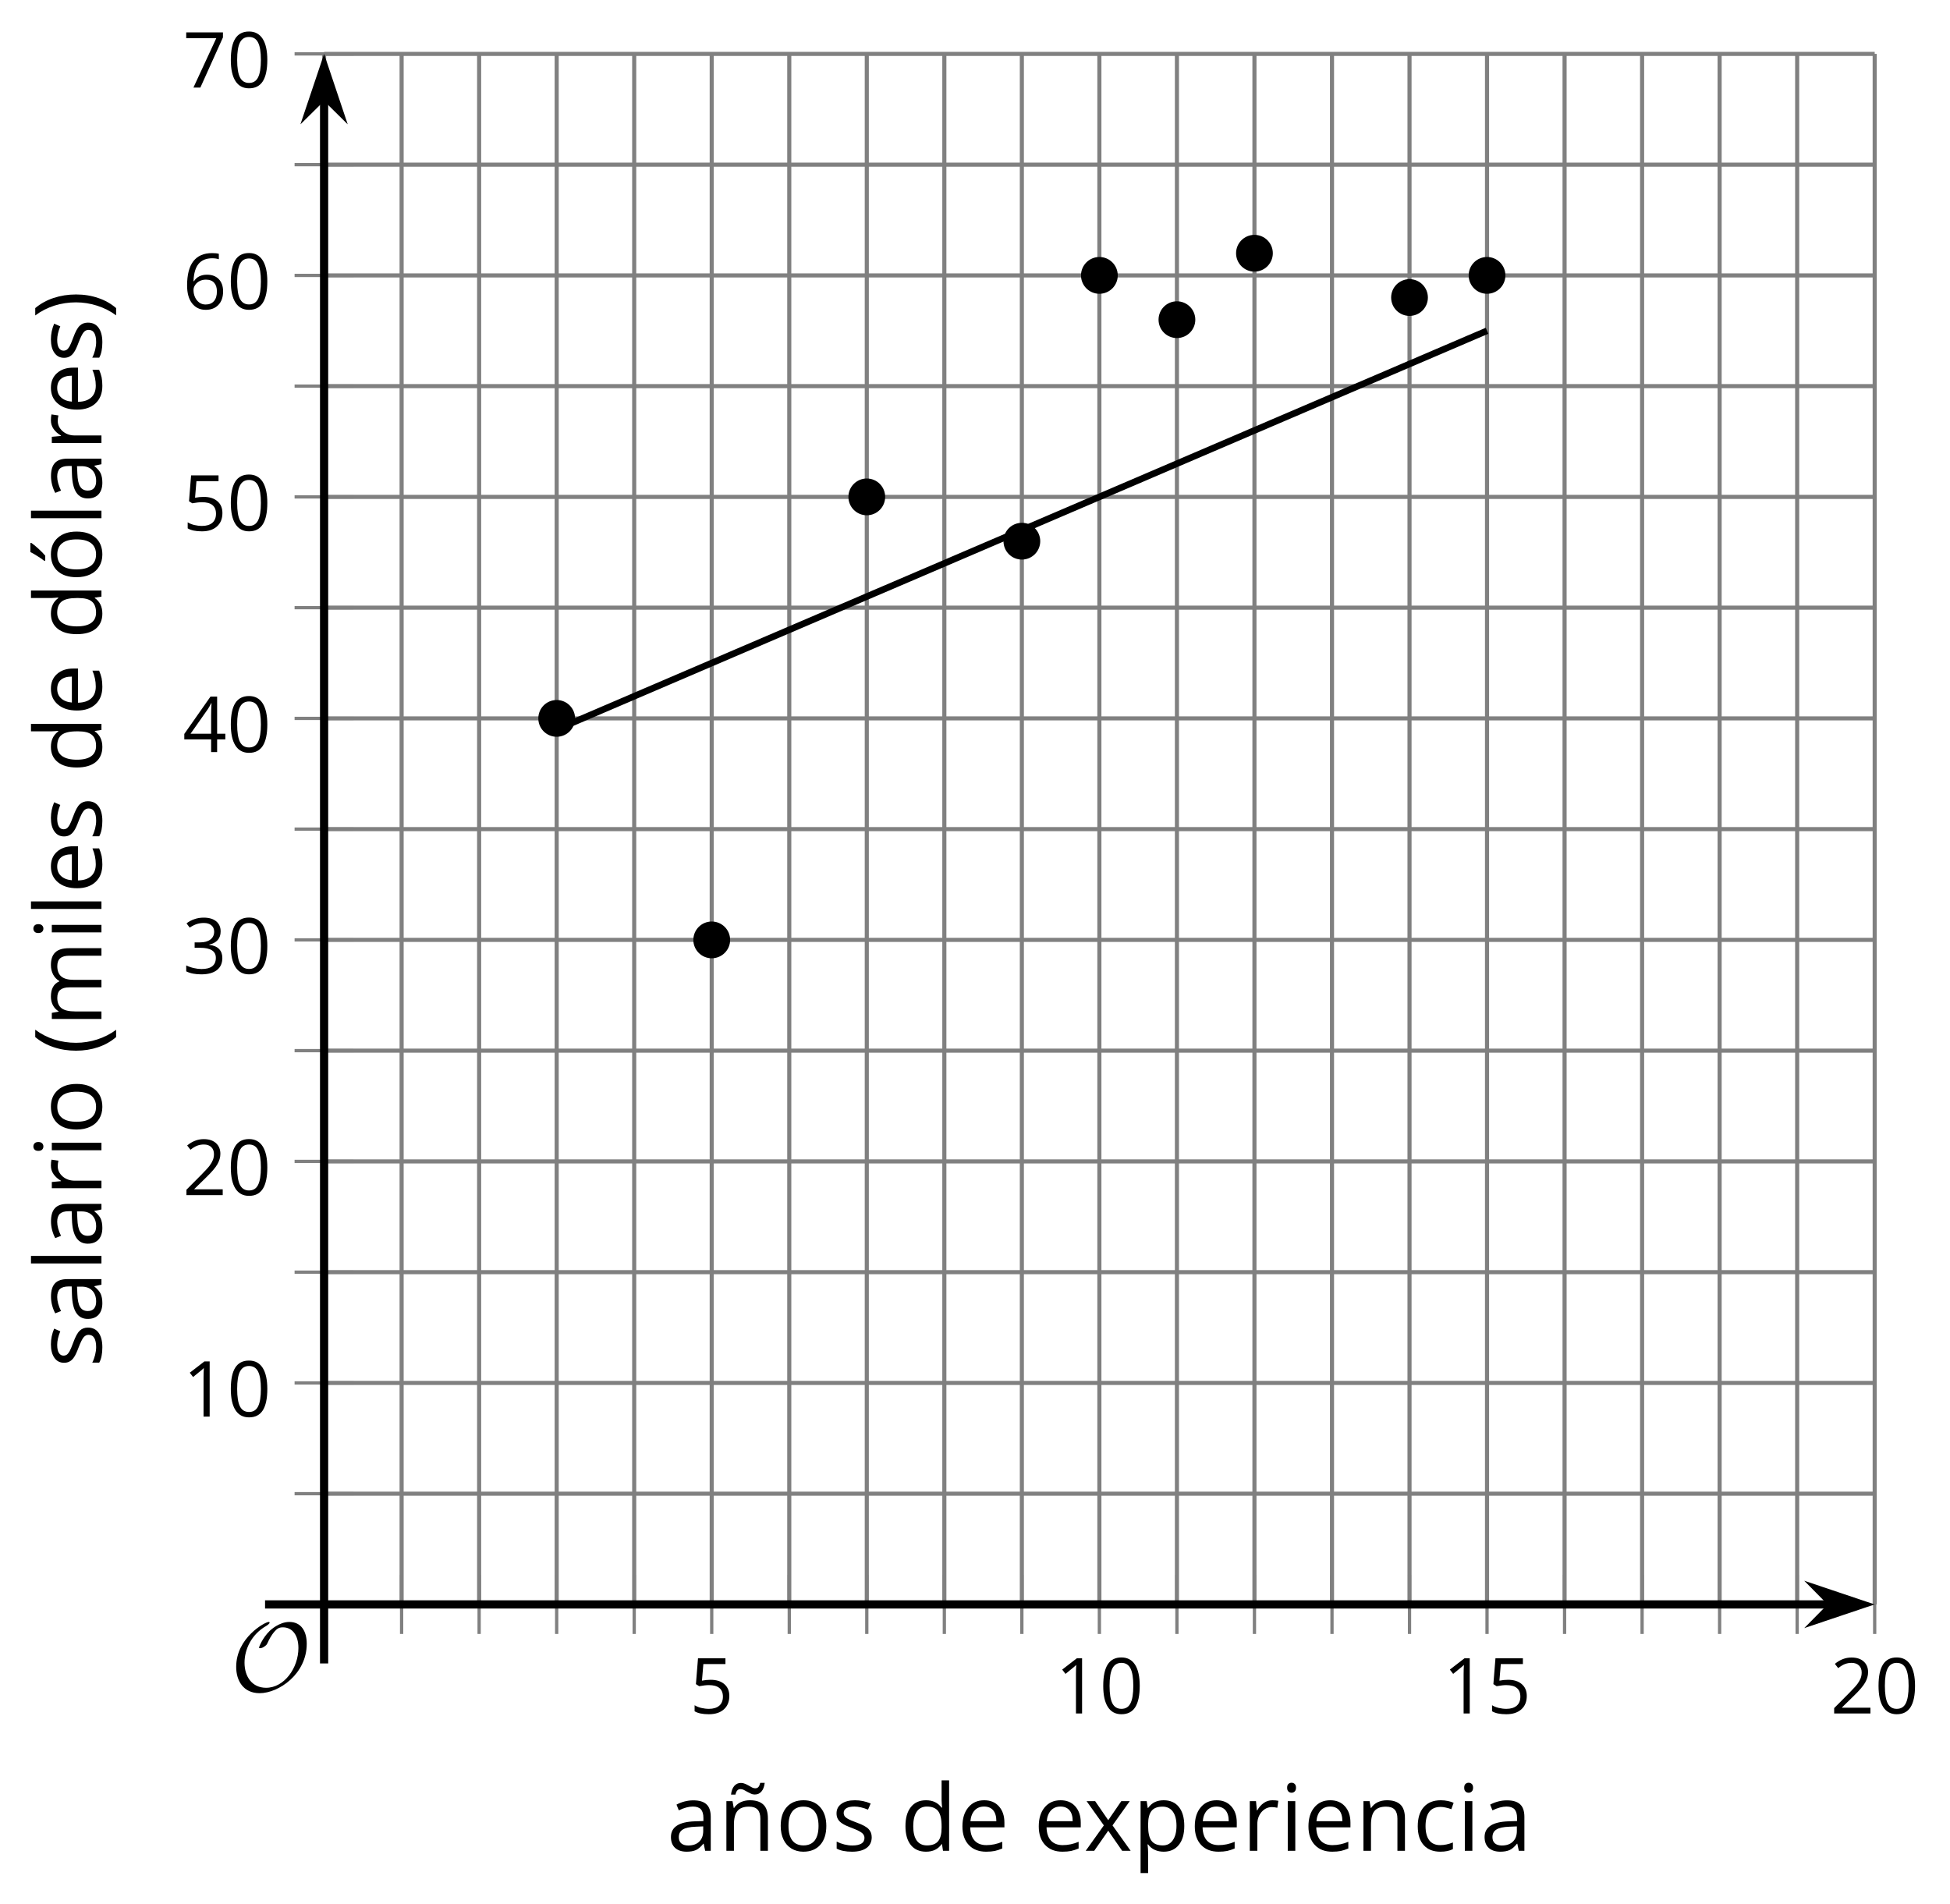 <?xml version='1.0' encoding='UTF-8'?>
<!-- This file was generated by dvisvgm 2.1.3 -->
<svg height='232.323pt' version='1.1' viewBox='-72 -72 237.895 232.323' width='237.895pt' xmlns='http://www.w3.org/2000/svg' xmlns:xlink='http://www.w3.org/1999/xlink'>
<defs>
<use id='g12-8' transform='scale(1.2)' xlink:href='#g4-8'/>
<use id='g12-9' transform='scale(1.2)' xlink:href='#g4-9'/>
<use id='g12-65' transform='scale(1.2)' xlink:href='#g4-65'/>
<use id='g12-67' transform='scale(1.2)' xlink:href='#g4-67'/>
<use id='g12-68' transform='scale(1.2)' xlink:href='#g4-68'/>
<use id='g12-69' transform='scale(1.2)' xlink:href='#g4-69'/>
<use id='g12-73' transform='scale(1.2)' xlink:href='#g4-73'/>
<use id='g12-76' transform='scale(1.2)' xlink:href='#g4-76'/>
<use id='g12-77' transform='scale(1.2)' xlink:href='#g4-77'/>
<use id='g12-78' transform='scale(1.2)' xlink:href='#g4-78'/>
<use id='g12-79' transform='scale(1.2)' xlink:href='#g4-79'/>
<use id='g12-80' transform='scale(1.2)' xlink:href='#g4-80'/>
<use id='g12-82' transform='scale(1.2)' xlink:href='#g4-82'/>
<use id='g12-83' transform='scale(1.2)' xlink:href='#g4-83'/>
<use id='g12-88' transform='scale(1.2)' xlink:href='#g4-88'/>
<use id='g12-176' transform='scale(1.2)' xlink:href='#g4-176'/>
<use id='g12-178' transform='scale(1.2)' xlink:href='#g4-178'/>
<path d='M0.378 -2.583C0.378 -1.782 0.497 -1.031 0.732 -0.336S1.312 0.971 1.763 1.492H2.5C2.072 0.912 1.745 0.272 1.519 -0.433S1.179 -1.855 1.179 -2.592C1.179 -3.343 1.289 -4.07 1.51 -4.779C1.736 -5.488 2.067 -6.137 2.509 -6.731H1.763C1.317 -6.197 0.971 -5.576 0.737 -4.866C0.497 -4.157 0.378 -3.398 0.378 -2.583Z' id='g4-8'/>
<path d='M2.413 -2.583C2.413 -3.389 2.293 -4.148 2.058 -4.862C1.823 -5.571 1.478 -6.192 1.027 -6.731H0.281C0.723 -6.137 1.054 -5.488 1.28 -4.779C1.501 -4.07 1.611 -3.343 1.611 -2.592C1.611 -1.855 1.496 -1.133 1.271 -0.433C1.045 0.272 0.718 0.916 0.29 1.492H1.027C1.473 0.976 1.819 0.368 2.053 -0.327C2.293 -1.022 2.413 -1.777 2.413 -2.583Z' id='g4-9'/>
<path d='M4.922 -3.375C4.922 -4.498 4.733 -5.355 4.355 -5.948C3.973 -6.542 3.421 -6.837 2.689 -6.837C1.938 -6.837 1.381 -6.552 1.018 -5.985S0.47 -4.549 0.47 -3.375C0.47 -2.238 0.658 -1.377 1.036 -0.792C1.413 -0.203 1.966 0.092 2.689 0.092C3.444 0.092 4.006 -0.193 4.374 -0.769C4.738 -1.344 4.922 -2.21 4.922 -3.375ZM1.243 -3.375C1.243 -4.355 1.358 -5.064 1.588 -5.506C1.819 -5.953 2.187 -6.174 2.689 -6.174C3.2 -6.174 3.568 -5.948 3.794 -5.497C4.024 -5.051 4.139 -4.342 4.139 -3.375S4.024 -1.699 3.794 -1.243C3.568 -0.792 3.2 -0.566 2.689 -0.566C2.187 -0.566 1.819 -0.792 1.588 -1.234C1.358 -1.685 1.243 -2.394 1.243 -3.375Z' id='g4-16'/>
<path d='M3.292 0V-6.731H2.647L0.866 -5.355L1.271 -4.83C1.92 -5.359 2.288 -5.658 2.366 -5.727S2.518 -5.866 2.583 -5.93C2.56 -5.576 2.546 -5.198 2.546 -4.797V0H3.292Z' id='g4-17'/>
<path d='M4.885 0V-0.709H1.423V-0.746L2.896 -2.187C3.554 -2.827 4.001 -3.352 4.24 -3.771S4.599 -4.609 4.599 -5.037C4.599 -5.585 4.42 -6.018 4.061 -6.344C3.702 -6.667 3.204 -6.828 2.574 -6.828C1.842 -6.828 1.169 -6.57 0.548 -6.054L0.953 -5.534C1.262 -5.778 1.538 -5.944 1.786 -6.036C2.04 -6.128 2.302 -6.174 2.583 -6.174C2.97 -6.174 3.273 -6.068 3.49 -5.856C3.706 -5.649 3.817 -5.364 3.817 -5.005C3.817 -4.751 3.775 -4.512 3.688 -4.291S3.471 -3.844 3.301 -3.61S2.772 -2.988 2.233 -2.44L0.46 -0.658V0H4.885Z' id='g4-18'/>
<path d='M4.632 -5.147C4.632 -5.668 4.452 -6.077 4.088 -6.381C3.725 -6.676 3.218 -6.828 2.564 -6.828C2.164 -6.828 1.786 -6.768 1.427 -6.639C1.064 -6.519 0.746 -6.344 0.47 -6.128L0.856 -5.612C1.192 -5.829 1.487 -5.976 1.75 -6.054S2.288 -6.174 2.583 -6.174C2.97 -6.174 3.278 -6.082 3.499 -5.893C3.729 -5.704 3.84 -5.447 3.84 -5.12C3.84 -4.71 3.688 -4.388 3.379 -4.153C3.071 -3.923 2.657 -3.808 2.132 -3.808H1.459V-3.149H2.122C3.407 -3.149 4.047 -2.739 4.047 -1.925C4.047 -1.013 3.467 -0.557 2.302 -0.557C2.007 -0.557 1.694 -0.594 1.363 -0.672C1.036 -0.746 0.723 -0.856 0.433 -0.999V-0.272C0.714 -0.138 0.999 -0.041 1.298 0.009C1.593 0.064 1.92 0.092 2.274 0.092C3.094 0.092 3.725 -0.083 4.171 -0.424C4.618 -0.769 4.839 -1.266 4.839 -1.906C4.839 -2.353 4.71 -2.716 4.448 -2.993S3.785 -3.439 3.246 -3.508V-3.545C3.688 -3.637 4.029 -3.821 4.273 -4.093C4.512 -4.365 4.632 -4.719 4.632 -5.147Z' id='g4-19'/>
<path d='M5.203 -1.547V-2.242H4.204V-6.768H3.393L0.198 -2.215V-1.547H3.471V0H4.204V-1.547H5.203ZM3.471 -2.242H0.962L3.066 -5.235C3.195 -5.428 3.333 -5.672 3.481 -5.967H3.518C3.485 -5.414 3.471 -4.917 3.471 -4.48V-2.242Z' id='g4-20'/>
<path d='M2.564 -4.111C2.215 -4.111 1.865 -4.075 1.51 -4.006L1.68 -6.027H4.374V-6.731H1.027L0.773 -3.582L1.169 -3.329C1.657 -3.416 2.049 -3.462 2.339 -3.462C3.49 -3.462 4.065 -2.993 4.065 -2.053C4.065 -1.57 3.913 -1.202 3.619 -0.948C3.315 -0.695 2.896 -0.566 2.357 -0.566C2.049 -0.566 1.731 -0.608 1.413 -0.681C1.096 -0.764 0.829 -0.87 0.612 -1.008V-0.272C1.013 -0.028 1.588 0.092 2.348 0.092C3.126 0.092 3.739 -0.106 4.18 -0.502C4.627 -0.898 4.848 -1.446 4.848 -2.141C4.848 -2.753 4.646 -3.232 4.236 -3.582C3.831 -3.936 3.273 -4.111 2.564 -4.111Z' id='g4-21'/>
<path d='M0.539 -2.878C0.539 -1.943 0.741 -1.215 1.151 -0.691C1.561 -0.17 2.113 0.092 2.808 0.092C3.458 0.092 3.978 -0.11 4.355 -0.506C4.742 -0.912 4.931 -1.459 4.931 -2.159C4.931 -2.785 4.756 -3.283 4.411 -3.646C4.061 -4.01 3.582 -4.194 2.979 -4.194C2.247 -4.194 1.713 -3.932 1.377 -3.402H1.321C1.358 -4.365 1.565 -5.074 1.948 -5.525C2.33 -5.971 2.878 -6.197 3.6 -6.197C3.904 -6.197 4.176 -6.16 4.411 -6.082V-6.74C4.213 -6.8 3.936 -6.828 3.591 -6.828C2.583 -6.828 1.823 -6.501 1.308 -5.847C0.797 -5.189 0.539 -4.199 0.539 -2.878ZM2.799 -0.557C2.509 -0.557 2.251 -0.635 2.026 -0.797C1.805 -0.958 1.63 -1.174 1.506 -1.446S1.321 -2.012 1.321 -2.33C1.321 -2.546 1.39 -2.753 1.529 -2.951C1.662 -3.149 1.846 -3.306 2.076 -3.421S2.56 -3.591 2.836 -3.591C3.283 -3.591 3.614 -3.462 3.84 -3.209S4.176 -2.606 4.176 -2.159C4.176 -1.639 4.056 -1.243 3.812 -0.967C3.573 -0.695 3.237 -0.557 2.799 -0.557Z' id='g4-22'/>
<path d='M1.312 0H2.159L4.913 -6.119V-6.731H0.433V-6.027H4.102L1.312 0Z' id='g4-23'/>
<path d='M3.913 0H4.48V-3.444C4.48 -4.033 4.337 -4.461 4.042 -4.728C3.757 -4.995 3.31 -5.129 2.707 -5.129C2.408 -5.129 2.113 -5.092 1.814 -5.014C1.519 -4.936 1.248 -4.83 0.999 -4.696L1.234 -4.111C1.763 -4.369 2.242 -4.498 2.661 -4.498C3.034 -4.498 3.306 -4.401 3.481 -4.217C3.646 -4.024 3.734 -3.734 3.734 -3.338V-3.025L2.878 -2.997C1.248 -2.947 0.433 -2.413 0.433 -1.395C0.433 -0.921 0.576 -0.552 0.856 -0.295C1.142 -0.037 1.533 0.092 2.035 0.092C2.408 0.092 2.721 0.037 2.974 -0.074C3.223 -0.189 3.471 -0.401 3.725 -0.718H3.762L3.913 0ZM2.187 -0.539C1.888 -0.539 1.653 -0.612 1.483 -0.755C1.317 -0.898 1.234 -1.11 1.234 -1.386C1.234 -1.74 1.367 -1.998 1.639 -2.164C1.906 -2.334 2.343 -2.426 2.951 -2.449L3.715 -2.482V-2.026C3.715 -1.556 3.582 -1.192 3.306 -0.93C3.039 -0.668 2.661 -0.539 2.187 -0.539Z' id='g4-65'/>
<path d='M2.827 0.092C3.338 0.092 3.766 0.005 4.102 -0.17V-0.847C3.66 -0.668 3.227 -0.576 2.808 -0.576C2.316 -0.576 1.948 -0.741 1.694 -1.073C1.446 -1.404 1.321 -1.878 1.321 -2.5C1.321 -3.808 1.832 -4.461 2.859 -4.461C3.011 -4.461 3.191 -4.438 3.389 -4.392C3.587 -4.351 3.771 -4.296 3.941 -4.227L4.176 -4.876C4.038 -4.945 3.849 -5.009 3.605 -5.06S3.122 -5.138 2.878 -5.138C2.127 -5.138 1.547 -4.908 1.142 -4.448C0.732 -3.987 0.529 -3.333 0.529 -2.491C0.529 -1.667 0.727 -1.031 1.133 -0.58C1.529 -0.134 2.095 0.092 2.827 0.092Z' id='g4-67'/>
<path d='M4.245 -0.677L4.346 0H4.968V-7.164H4.204V-5.111L4.222 -4.756L4.254 -4.392H4.194C3.831 -4.89 3.306 -5.138 2.62 -5.138C1.961 -5.138 1.45 -4.908 1.082 -4.448S0.529 -3.343 0.529 -2.509S0.714 -1.036 1.077 -0.585C1.446 -0.134 1.961 0.092 2.62 0.092C3.324 0.092 3.849 -0.166 4.204 -0.677H4.245ZM2.716 -0.548C2.261 -0.548 1.911 -0.714 1.676 -1.041S1.321 -1.855 1.321 -2.5C1.321 -3.135 1.441 -3.628 1.676 -3.978C1.915 -4.323 2.261 -4.498 2.707 -4.498C3.227 -4.498 3.61 -4.346 3.849 -4.042C4.084 -3.734 4.204 -3.223 4.204 -2.509V-2.348C4.204 -1.717 4.088 -1.257 3.849 -0.976C3.619 -0.691 3.237 -0.548 2.716 -0.548Z' id='g4-68'/>
<path d='M2.942 0.092C3.283 0.092 3.573 0.064 3.812 0.018C4.056 -0.037 4.309 -0.12 4.581 -0.235V-0.916C4.052 -0.691 3.513 -0.576 2.97 -0.576C2.454 -0.576 2.053 -0.727 1.768 -1.036C1.487 -1.344 1.335 -1.791 1.321 -2.385H4.797V-2.868C4.797 -3.55 4.613 -4.098 4.245 -4.512C3.877 -4.931 3.375 -5.138 2.744 -5.138C2.067 -5.138 1.533 -4.899 1.133 -4.42C0.727 -3.941 0.529 -3.297 0.529 -2.482C0.529 -1.676 0.746 -1.045 1.179 -0.589C1.607 -0.134 2.196 0.092 2.942 0.092ZM2.735 -4.498C3.135 -4.498 3.439 -4.369 3.656 -4.116C3.872 -3.858 3.978 -3.49 3.978 -3.006H1.34C1.381 -3.471 1.524 -3.84 1.768 -4.102C2.007 -4.365 2.33 -4.498 2.735 -4.498Z' id='g4-69'/>
<path d='M1.575 0V-5.046H0.81V0H1.575ZM0.746 -6.413C0.746 -6.243 0.787 -6.114 0.875 -6.031C0.962 -5.944 1.068 -5.902 1.197 -5.902C1.321 -5.902 1.427 -5.944 1.515 -6.031C1.602 -6.114 1.648 -6.243 1.648 -6.413S1.602 -6.713 1.515 -6.796S1.321 -6.92 1.197 -6.92C1.068 -6.92 0.962 -6.878 0.875 -6.796C0.787 -6.717 0.746 -6.588 0.746 -6.413Z' id='g4-73'/>
<path d='M1.575 0V-7.164H0.81V0H1.575Z' id='g4-76'/>
<path d='M7.242 0H8.006V-3.292C8.006 -3.936 7.864 -4.406 7.578 -4.696C7.297 -4.991 6.869 -5.138 6.298 -5.138C5.935 -5.138 5.608 -5.06 5.322 -4.908S4.82 -4.544 4.669 -4.282H4.632C4.388 -4.853 3.872 -5.138 3.085 -5.138C2.758 -5.138 2.468 -5.069 2.201 -4.931C1.943 -4.793 1.736 -4.599 1.593 -4.355H1.556L1.432 -5.046H0.81V0H1.575V-2.647C1.575 -3.301 1.685 -3.771 1.906 -4.061C2.132 -4.346 2.482 -4.489 2.96 -4.489C3.324 -4.489 3.596 -4.388 3.766 -4.19C3.936 -3.987 4.024 -3.683 4.024 -3.283V0H4.788V-2.818C4.788 -3.384 4.903 -3.808 5.129 -4.079S5.709 -4.489 6.183 -4.489C6.547 -4.489 6.814 -4.388 6.984 -4.19C7.155 -3.987 7.242 -3.683 7.242 -3.283V0Z' id='g4-77'/>
<path d='M4.263 0H5.028V-3.292C5.028 -3.936 4.876 -4.406 4.567 -4.696C4.259 -4.991 3.803 -5.138 3.195 -5.138C2.85 -5.138 2.532 -5.069 2.251 -4.936C1.971 -4.797 1.75 -4.604 1.593 -4.355H1.556L1.432 -5.046H0.81V0H1.575V-2.647C1.575 -3.306 1.699 -3.775 1.943 -4.061S2.574 -4.489 3.103 -4.489C3.504 -4.489 3.794 -4.388 3.983 -4.185S4.263 -3.674 4.263 -3.264V0Z' id='g4-78'/>
<path d='M5.166 -2.528C5.166 -3.329 4.959 -3.964 4.54 -4.434C4.125 -4.903 3.564 -5.138 2.859 -5.138C2.127 -5.138 1.556 -4.908 1.146 -4.448C0.737 -3.992 0.529 -3.352 0.529 -2.528C0.529 -1.998 0.626 -1.533 0.815 -1.137S1.275 -0.437 1.625 -0.226S2.376 0.092 2.827 0.092C3.559 0.092 4.13 -0.138 4.544 -0.599C4.959 -1.064 5.166 -1.704 5.166 -2.528ZM1.321 -2.528C1.321 -3.177 1.45 -3.669 1.704 -3.996S2.334 -4.489 2.836 -4.489C3.343 -4.489 3.725 -4.323 3.987 -3.987C4.245 -3.656 4.374 -3.168 4.374 -2.528C4.374 -1.878 4.245 -1.39 3.987 -1.05C3.725 -0.718 3.347 -0.548 2.845 -0.548S1.966 -0.718 1.708 -1.054S1.321 -1.883 1.321 -2.528Z' id='g4-79'/>
<path d='M3.158 0.092C3.817 0.092 4.328 -0.138 4.696 -0.599C5.069 -1.054 5.253 -1.699 5.253 -2.528C5.253 -3.352 5.074 -3.996 4.705 -4.452C4.346 -4.908 3.826 -5.138 3.158 -5.138C2.822 -5.138 2.523 -5.078 2.261 -4.954S1.773 -4.632 1.575 -4.355H1.538L1.432 -5.046H0.81V2.265H1.575V0.189C1.575 -0.074 1.556 -0.355 1.519 -0.649H1.575C1.759 -0.396 1.989 -0.212 2.256 -0.092C2.532 0.032 2.832 0.092 3.158 0.092ZM3.048 -4.489C3.494 -4.489 3.844 -4.319 4.088 -3.987C4.337 -3.646 4.461 -3.168 4.461 -2.537C4.461 -1.915 4.337 -1.432 4.088 -1.077C3.844 -0.723 3.504 -0.548 3.066 -0.548C2.546 -0.548 2.164 -0.7 1.929 -1.004C1.694 -1.312 1.575 -1.819 1.575 -2.528V-2.698C1.579 -3.32 1.699 -3.775 1.929 -4.061S2.532 -4.489 3.048 -4.489Z' id='g4-80'/>
<path d='M3.112 -5.138C2.795 -5.138 2.505 -5.051 2.242 -4.871S1.754 -4.438 1.565 -4.111H1.529L1.441 -5.046H0.81V0H1.575V-2.707C1.575 -3.2 1.722 -3.614 2.007 -3.946C2.302 -4.277 2.647 -4.443 3.057 -4.443C3.218 -4.443 3.402 -4.42 3.61 -4.374L3.715 -5.083C3.536 -5.12 3.338 -5.138 3.112 -5.138Z' id='g4-82'/>
<path d='M4.065 -1.377C4.065 -1.713 3.959 -1.989 3.748 -2.21C3.541 -2.431 3.135 -2.652 2.537 -2.868C2.099 -3.029 1.805 -3.154 1.653 -3.241S1.39 -3.416 1.317 -3.513C1.252 -3.61 1.215 -3.725 1.215 -3.858C1.215 -4.056 1.308 -4.213 1.492 -4.328S1.948 -4.498 2.311 -4.498C2.721 -4.498 3.181 -4.392 3.688 -4.185L3.959 -4.807C3.439 -5.028 2.91 -5.138 2.366 -5.138C1.782 -5.138 1.326 -5.018 0.99 -4.779C0.654 -4.544 0.488 -4.217 0.488 -3.808C0.488 -3.577 0.534 -3.379 0.635 -3.214C0.727 -3.048 0.875 -2.901 1.077 -2.772C1.271 -2.638 1.607 -2.486 2.076 -2.311C2.569 -2.122 2.901 -1.957 3.076 -1.814C3.241 -1.676 3.329 -1.51 3.329 -1.312C3.329 -1.05 3.223 -0.856 3.006 -0.727C2.79 -0.603 2.486 -0.539 2.086 -0.539C1.828 -0.539 1.561 -0.576 1.28 -0.645C1.004 -0.714 0.746 -0.81 0.502 -0.935V-0.226C0.875 -0.014 1.4 0.092 2.067 0.092C2.698 0.092 3.191 -0.037 3.541 -0.29S4.065 -0.907 4.065 -1.377Z' id='g4-83'/>
<path d='M2.026 -2.583L0.18 0H1.045L2.472 -2.044L3.886 0H4.751L2.905 -2.583L4.659 -5.046H3.798L2.472 -3.112L1.142 -5.046H0.272L2.026 -2.583Z' id='g4-88'/>
<path d='M4.263 0H5.028V-3.292C5.028 -3.936 4.876 -4.406 4.567 -4.696C4.259 -4.991 3.803 -5.138 3.195 -5.138C2.85 -5.138 2.532 -5.069 2.251 -4.936C1.971 -4.797 1.75 -4.604 1.593 -4.355H1.556L1.432 -5.046H0.81V0H1.575V-2.647C1.575 -3.306 1.699 -3.775 1.943 -4.061S2.574 -4.489 3.103 -4.489C3.504 -4.489 3.794 -4.388 3.983 -4.185S4.263 -3.674 4.263 -3.264V0ZM3.692 -5.723C3.983 -5.723 4.213 -5.829 4.383 -6.041C4.558 -6.248 4.664 -6.538 4.705 -6.911H4.25C4.204 -6.722 4.144 -6.579 4.07 -6.492C3.996 -6.4 3.886 -6.354 3.734 -6.354C3.637 -6.354 3.531 -6.381 3.421 -6.436C3.31 -6.496 3.195 -6.556 3.076 -6.63C2.956 -6.694 2.832 -6.759 2.698 -6.814C2.564 -6.874 2.431 -6.901 2.288 -6.901C2.007 -6.901 1.782 -6.796 1.602 -6.584C1.427 -6.377 1.321 -6.087 1.28 -5.714H1.731C1.773 -5.902 1.832 -6.041 1.915 -6.133C1.989 -6.225 2.109 -6.271 2.261 -6.271C2.366 -6.271 2.472 -6.243 2.587 -6.188C2.698 -6.128 2.813 -6.068 2.937 -5.994C3.057 -5.93 3.181 -5.866 3.306 -5.81C3.43 -5.75 3.559 -5.723 3.692 -5.723Z' id='g4-176'/>
<path d='M5.166 -2.528C5.166 -3.329 4.959 -3.964 4.54 -4.434C4.125 -4.903 3.564 -5.138 2.859 -5.138C2.127 -5.138 1.556 -4.908 1.146 -4.448C0.737 -3.992 0.529 -3.352 0.529 -2.528C0.529 -1.998 0.626 -1.533 0.815 -1.137S1.275 -0.437 1.625 -0.226S2.376 0.092 2.827 0.092C3.559 0.092 4.13 -0.138 4.544 -0.599C4.959 -1.064 5.166 -1.704 5.166 -2.528ZM1.321 -2.528C1.321 -3.177 1.45 -3.669 1.704 -3.996S2.334 -4.489 2.836 -4.489C3.343 -4.489 3.725 -4.323 3.987 -3.987C4.245 -3.656 4.374 -3.168 4.374 -2.528C4.374 -1.878 4.245 -1.39 3.987 -1.05C3.725 -0.718 3.347 -0.548 2.845 -0.548S1.966 -0.718 1.708 -1.054S1.321 -1.883 1.321 -2.528ZM2.205 -5.829V-5.714H2.716C2.914 -5.875 3.145 -6.1 3.412 -6.39S3.881 -6.929 4.015 -7.127V-7.224H3.085C2.988 -7.026 2.855 -6.791 2.68 -6.519C2.514 -6.248 2.353 -6.018 2.205 -5.829Z' id='g4-178'/>
<use id='g7-16' xlink:href='#g4-16'/>
<use id='g7-17' xlink:href='#g4-17'/>
<use id='g7-18' xlink:href='#g4-18'/>
<use id='g7-21' xlink:href='#g4-21'/>
<path d='M9.289 -5.762C9.289 -7.281 8.62 -8.428 7.161 -8.428C5.918 -8.428 4.866 -7.424 4.782 -7.352C3.826 -6.408 3.467 -5.332 3.467 -5.308C3.467 -5.236 3.527 -5.224 3.587 -5.224C3.814 -5.224 4.005 -5.344 4.184 -5.475C4.399 -5.631 4.411 -5.667 4.543 -5.942C4.651 -6.181 4.926 -6.767 5.368 -7.269C5.655 -7.592 5.894 -7.771 6.372 -7.771C7.532 -7.771 8.273 -6.814 8.273 -5.248C8.273 -2.809 6.539 -0.395 4.328 -0.395C2.63 -0.395 1.698 -1.745 1.698 -3.455C1.698 -5.081 2.534 -6.874 4.28 -7.902C4.399 -7.974 4.758 -8.189 4.758 -8.345C4.758 -8.428 4.663 -8.428 4.639 -8.428C4.22 -8.428 0.681 -6.528 0.681 -2.941C0.681 -1.267 1.554 0.263 3.539 0.263C5.87 0.263 9.289 -2.08 9.289 -5.762Z' id='g5-79'/>
</defs>
<g id='page1'>
<path d='M-23.004 123.734V-65.426M-13.547 123.734V-65.426M-4.086 123.734V-65.426M5.371 123.734V-65.426M24.289 123.734V-65.426M33.746 123.734V-65.426M43.207 123.734V-65.426M52.664 123.734V-65.426M71.582 123.734V-65.426M81.039 123.734V-65.426M90.5 123.734V-65.426M99.957 123.734V-65.426M118.875 123.734V-65.426M128.332 123.734V-65.426M137.789 123.734V-65.426M147.25 123.734V-65.426' fill='none' stroke='#808080' stroke-linejoin='bevel' stroke-miterlimit='10.037' stroke-width='0.5'/>
<path d='M-32.461 123.734V-65.426M14.828 123.734V-65.426M62.121 123.734V-65.426M109.414 123.734V-65.426M156.707 123.734V-65.426' fill='none' stroke='#808080' stroke-linejoin='bevel' stroke-miterlimit='10.037' stroke-width='0.5'/>
<path d='M-32.461 110.223H156.707M-32.461 83.199H156.707M-32.461 56.176H156.707M-32.461 29.152H156.707M-32.461 2.129H156.707M-32.461 -24.895H156.707M-32.461 -51.914H156.707' fill='none' stroke='#808080' stroke-linejoin='bevel' stroke-miterlimit='10.037' stroke-width='0.5'/>
<path d='M-32.461 96.711H156.707M-32.461 69.688H156.707M-32.461 42.664H156.707M-32.461 15.641H156.707M-32.461 -11.383H156.707M-32.461 -38.402H156.707M-32.461 -65.426H156.707' fill='none' stroke='#808080' stroke-linejoin='bevel' stroke-miterlimit='10.037' stroke-width='0.5'/>
<path d='M-23.004 127.336V120.133M-13.547 127.336V120.133M-4.086 127.336V120.133M5.371 127.336V120.133M24.289 127.336V120.133M33.746 127.336V120.133M43.207 127.336V120.133M52.664 127.336V120.133M71.582 127.336V120.133M81.039 127.336V120.133M90.5 127.336V120.133M99.957 127.336V120.133M118.875 127.336V120.133M128.332 127.336V120.133M137.789 127.336V120.133M147.25 127.336V120.133' fill='none' stroke='#808080' stroke-linejoin='bevel' stroke-miterlimit='10.037' stroke-width='0.4'/>
<path d='M-32.461 127.336V120.133M14.828 127.336V120.133M62.121 127.336V120.133M109.414 127.336V120.133M156.707 127.336V120.133' fill='none' stroke='#808080' stroke-linejoin='bevel' stroke-miterlimit='10.037' stroke-width='0.4'/>
<path d='M-36.062 110.223H-28.863M-36.062 83.199H-28.863M-36.062 56.176H-28.863M-36.062 29.152H-28.863M-36.062 2.129H-28.863M-36.062 -24.895H-28.863M-36.062 -51.914H-28.863' fill='none' stroke='#808080' stroke-linejoin='bevel' stroke-miterlimit='10.037' stroke-width='0.4'/>
<path d='M-36.062 96.711H-28.863M-36.062 69.688H-28.863M-36.062 42.664H-28.863M-36.062 15.641H-28.863M-36.062 -11.383H-28.863M-36.062 -38.402H-28.863M-36.062 -65.426H-28.863' fill='none' stroke='#808080' stroke-linejoin='bevel' stroke-miterlimit='10.037' stroke-width='0.4'/>
<path d='M-32.461 123.734H151.414' fill='none' stroke='#000000' stroke-linejoin='bevel' stroke-miterlimit='10.037' stroke-width='1'/>
<path d='M155.133 123.734L149.942 121.988L151.664 123.734L149.942 125.48Z'/>
<path d='M155.133 123.734L149.942 121.988L151.664 123.734L149.942 125.48Z' fill='none' stroke='#000000' stroke-miterlimit='10.037' stroke-width='1'/>
<path d='M-32.461 123.734V-60.133' fill='none' stroke='#000000' stroke-linejoin='bevel' stroke-miterlimit='10.037' stroke-width='1'/>
<path d='M-32.461 -63.852L-34.207 -58.66L-32.461 -60.383L-30.719 -58.66Z'/>
<path d='M-32.461 -63.852L-34.207 -58.66L-32.461 -60.383L-30.719 -58.66Z' fill='none' stroke='#000000' stroke-miterlimit='10.037' stroke-width='1'/>
<g transform='matrix(1 0 0 1 5.052 49.895)'>
<use x='7.076' xlink:href='#g7-21' y='87.144'/>
</g>
<g transform='matrix(1 0 0 1 49.642 49.895)'>
<use x='7.076' xlink:href='#g7-17' y='87.144'/>
<use x='12.48' xlink:href='#g7-16' y='87.144'/>
</g>
<g transform='matrix(1 0 0 1 96.935 49.895)'>
<use x='7.076' xlink:href='#g7-17' y='87.144'/>
<use x='12.48' xlink:href='#g7-21' y='87.144'/>
</g>
<g transform='matrix(1 0 0 1 144.227 49.895)'>
<use x='7.076' xlink:href='#g7-18' y='87.144'/>
<use x='12.48' xlink:href='#g7-16' y='87.144'/>
</g>
<g transform='matrix(1 0 0 1 -56.79 13.677)'>
<use x='7.076' xlink:href='#g4-17' y='87.144'/>
<use x='12.48' xlink:href='#g4-16' y='87.144'/>
</g>
<g transform='matrix(1 0 0 1 -56.79 -13.346)'>
<use x='7.076' xlink:href='#g4-18' y='87.144'/>
<use x='12.48' xlink:href='#g4-16' y='87.144'/>
</g>
<g transform='matrix(1 0 0 1 -56.79 -40.369)'>
<use x='7.076' xlink:href='#g4-19' y='87.144'/>
<use x='12.48' xlink:href='#g4-16' y='87.144'/>
</g>
<g transform='matrix(1 0 0 1 -56.79 -67.392)'>
<use x='7.076' xlink:href='#g4-20' y='87.144'/>
<use x='12.48' xlink:href='#g4-16' y='87.144'/>
</g>
<g transform='matrix(1 0 0 1 -56.79 -94.415)'>
<use x='7.076' xlink:href='#g4-21' y='87.144'/>
<use x='12.48' xlink:href='#g4-16' y='87.144'/>
</g>
<g transform='matrix(1 0 0 1 -56.79 -121.438)'>
<use x='7.076' xlink:href='#g4-22' y='87.144'/>
<use x='12.48' xlink:href='#g4-16' y='87.144'/>
</g>
<g transform='matrix(1 0 0 1 -56.79 -148.461)'>
<use x='7.076' xlink:href='#g4-23' y='87.144'/>
<use x='12.48' xlink:href='#g4-16' y='87.144'/>
</g>
<path d='M-4.086 16.992L-3.516 16.75L-2.945 16.504L-2.375 16.258L-1.805 16.016L-1.234 15.77L-0.664 15.527L-0.094 15.281L0.476 15.039L1.047 14.793L1.617 14.547L2.188 14.305L2.758 14.059L3.328 13.816L3.898 13.57L4.469 13.328L5.039 13.082L5.609 12.836L6.18 12.594L6.75 12.348L7.32 12.105L7.891 11.859L8.461 11.617L9.031 11.371L9.601 11.125L10.172 10.883L10.742 10.637L11.312 10.395L11.883 10.148L12.453 9.906L13.023 9.66L13.594 9.414L14.164 9.172L14.734 8.926L15.305 8.684L15.875 8.438L16.445 8.195L17.016 7.949L17.586 7.703L18.156 7.461L18.727 7.215L19.297 6.973L19.867 6.727L20.438 6.484L21.008 6.238L21.578 5.992L22.148 5.75L22.719 5.504L23.289 5.262L23.859 5.016L24.43 4.773L25 4.527L25.57 4.281L26.141 4.039L26.711 3.793L27.281 3.551L27.852 3.305L28.422 3.063L28.992 2.816L29.562 2.57L30.133 2.328L30.703 2.082L31.273 1.84L31.844 1.594L32.414 1.352L32.984 1.105L33.555 0.859L34.125 0.617L34.695 0.371L35.266 0.129L35.836 -0.117L36.41 -0.359L36.98 -0.605L37.551 -0.852L38.121 -1.094L38.691 -1.34L39.262 -1.582L39.832 -1.828L40.402 -2.074L40.973 -2.316L41.543 -2.562L42.113 -2.805L42.684 -3.051L43.254 -3.293L43.824 -3.539L44.395 -3.785L44.965 -4.027L45.535 -4.273L46.105 -4.516L46.676 -4.762L47.246 -5.004L47.816 -5.25L48.387 -5.496L48.957 -5.738L49.527 -5.984L50.098 -6.227L50.668 -6.473L51.238 -6.715L51.809 -6.961L52.379 -7.207L52.949 -7.449L53.52 -7.695L54.09 -7.937L54.66 -8.184L55.23 -8.426L55.801 -8.672L56.371 -8.918L56.941 -9.16L57.512 -9.406L58.082 -9.648L58.652 -9.895L59.223 -10.137L59.793 -10.383L60.363 -10.629L60.934 -10.871L61.504 -11.117L62.074 -11.359L62.645 -11.605L63.215 -11.848L63.785 -12.094L64.355 -12.34L64.926 -12.582L65.496 -12.828L66.066 -13.07L66.637 -13.316L67.207 -13.559L67.777 -13.805L68.347 -14.051L68.918 -14.293L69.488 -14.539L70.058 -14.781L70.629 -15.027L71.199 -15.27L71.769 -15.516L72.34 -15.762L72.91 -16.004L73.48 -16.25L74.05 -16.492L74.621 -16.738L75.191 -16.98L75.761 -17.227L76.332 -17.473L76.902 -17.715L77.472 -17.961L78.043 -18.203L78.613 -18.449L79.183 -18.691L79.754 -18.937L80.324 -19.184L80.894 -19.426L81.465 -19.672L82.035 -19.914L82.605 -20.16L83.175 -20.406L83.746 -20.648L84.316 -20.895L84.886 -21.137L85.457 -21.383L86.031 -21.625L86.601 -21.871L87.172 -22.117L87.742 -22.359L88.312 -22.605L88.882 -22.848L89.453 -23.094L90.023 -23.336L90.593 -23.582L91.164 -23.828L91.734 -24.07L92.304 -24.316L92.875 -24.559L93.445 -24.805L94.015 -25.047L94.586 -25.293L95.156 -25.539L95.726 -25.781L96.297 -26.027L96.867 -26.27L97.437 -26.516L98.007 -26.758L98.578 -27.004L99.148 -27.25L99.718 -27.492L100.289 -27.738L100.859 -27.98L101.429 -28.227L102 -28.469L102.57 -28.715L103.14 -28.961L103.711 -29.203L104.281 -29.449L104.851 -29.691L105.422 -29.937L105.992 -30.18L106.562 -30.426L107.132 -30.672L107.703 -30.914L108.273 -31.16L108.843 -31.402L109.414 -31.648' fill='none' stroke='#000000' stroke-linejoin='bevel' stroke-miterlimit='10.037' stroke-width='0.8'/>
<path d='M-2.094 15.641C-2.094 14.543 -2.988 13.648 -4.086 13.648C-5.188 13.648 -6.078 14.543 -6.078 15.641C-6.078 16.742 -5.188 17.633 -4.086 17.633C-2.988 17.633 -2.094 16.742 -2.094 15.641Z'/>
<path d='M-2.094 15.641C-2.094 14.543 -2.988 13.648 -4.086 13.648C-5.188 13.648 -6.078 14.543 -6.078 15.641C-6.078 16.742 -5.188 17.633 -4.086 17.633C-2.988 17.633 -2.094 16.742 -2.094 15.641Z' fill='none' stroke='#000000' stroke-linejoin='bevel' stroke-miterlimit='10.037' stroke-width='0.5'/>
<path d='M16.824 42.664C16.824 41.562 15.93 40.672 14.828 40.672C13.73 40.672 12.836 41.562 12.836 42.664C12.836 43.766 13.73 44.656 14.828 44.656C15.93 44.656 16.824 43.766 16.824 42.664Z'/>
<path d='M16.824 42.664C16.824 41.562 15.93 40.672 14.828 40.672C13.73 40.672 12.836 41.562 12.836 42.664C12.836 43.766 13.73 44.656 14.828 44.656C15.93 44.656 16.824 43.766 16.824 42.664Z' fill='none' stroke='#000000' stroke-linejoin='bevel' stroke-miterlimit='10.037' stroke-width='0.5'/>
<path d='M35.738 -11.383C35.738 -12.48 34.848 -13.375 33.746 -13.375C32.648 -13.375 31.754 -12.48 31.754 -11.383C31.754 -10.281 32.648 -9.387 33.746 -9.387C34.848 -9.387 35.738 -10.281 35.738 -11.383Z'/>
<path d='M35.738 -11.383C35.738 -12.48 34.848 -13.375 33.746 -13.375C32.648 -13.375 31.754 -12.48 31.754 -11.383C31.754 -10.281 32.648 -9.387 33.746 -9.387C34.848 -9.387 35.738 -10.281 35.738 -11.383Z' fill='none' stroke='#000000' stroke-linejoin='bevel' stroke-miterlimit='10.037' stroke-width='0.5'/>
<path d='M54.656 -5.977C54.656 -7.078 53.766 -7.969 52.664 -7.969C51.562 -7.969 50.672 -7.078 50.672 -5.977C50.672 -4.875 51.562 -3.984 52.664 -3.984C53.766 -3.984 54.656 -4.875 54.656 -5.977Z'/>
<path d='M54.656 -5.977C54.656 -7.078 53.766 -7.969 52.664 -7.969C51.562 -7.969 50.672 -7.078 50.672 -5.977C50.672 -4.875 51.562 -3.984 52.664 -3.984C53.766 -3.984 54.656 -4.875 54.656 -5.977Z' fill='none' stroke='#000000' stroke-linejoin='bevel' stroke-miterlimit='10.037' stroke-width='0.5'/>
<path d='M64.113 -38.402C64.113 -39.504 63.223 -40.398 62.121 -40.398C61.023 -40.398 60.129 -39.504 60.129 -38.402C60.129 -37.305 61.023 -36.41 62.121 -36.41C63.223 -36.41 64.113 -37.305 64.113 -38.402Z'/>
<path d='M64.113 -38.402C64.113 -39.504 63.223 -40.398 62.121 -40.398C61.023 -40.398 60.129 -39.504 60.129 -38.402C60.129 -37.305 61.023 -36.41 62.121 -36.41C63.223 -36.41 64.113 -37.305 64.113 -38.402Z' fill='none' stroke='#000000' stroke-linejoin='bevel' stroke-miterlimit='10.037' stroke-width='0.5'/>
<path d='M73.574 -33C73.574 -34.102 72.679 -34.992 71.582 -34.992C70.48 -34.992 69.59 -34.102 69.59 -33S70.48 -31.008 71.582 -31.008C72.679 -31.008 73.574 -31.898 73.574 -33Z'/>
<path d='M73.574 -33C73.574 -34.102 72.679 -34.992 71.582 -34.992C70.48 -34.992 69.59 -34.102 69.59 -33S70.48 -31.008 71.582 -31.008C72.679 -31.008 73.574 -31.898 73.574 -33Z' fill='none' stroke='#000000' stroke-linejoin='bevel' stroke-miterlimit='10.037' stroke-width='0.5'/>
<path d='M83.031 -41.105C83.031 -42.207 82.14 -43.098 81.039 -43.098C79.937 -43.098 79.047 -42.207 79.047 -41.105C79.047 -40.008 79.937 -39.113 81.039 -39.113C82.14 -39.113 83.031 -40.008 83.031 -41.105Z'/>
<path d='M83.031 -41.105C83.031 -42.207 82.14 -43.098 81.039 -43.098C79.937 -43.098 79.047 -42.207 79.047 -41.105C79.047 -40.008 79.937 -39.113 81.039 -39.113C82.14 -39.113 83.031 -40.008 83.031 -41.105Z' fill='none' stroke='#000000' stroke-linejoin='bevel' stroke-miterlimit='10.037' stroke-width='0.5'/>
<path d='M101.949 -35.703C101.949 -36.801 101.058 -37.695 99.957 -37.695C98.855 -37.695 97.965 -36.801 97.965 -35.703C97.965 -34.602 98.855 -33.711 99.957 -33.711C101.058 -33.711 101.949 -34.602 101.949 -35.703Z'/>
<path d='M101.949 -35.703C101.949 -36.801 101.058 -37.695 99.957 -37.695C98.855 -37.695 97.965 -36.801 97.965 -35.703C97.965 -34.602 98.855 -33.711 99.957 -33.711C101.058 -33.711 101.949 -34.602 101.949 -35.703Z' fill='none' stroke='#000000' stroke-linejoin='bevel' stroke-miterlimit='10.037' stroke-width='0.5'/>
<path d='M111.406 -38.402C111.406 -39.504 110.515 -40.398 109.414 -40.398C108.316 -40.398 107.422 -39.504 107.422 -38.402C107.422 -37.305 108.316 -36.41 109.414 -36.41C110.515 -36.41 111.406 -37.305 111.406 -38.402Z'/>
<path d='M111.406 -38.402C111.406 -39.504 110.515 -40.398 109.414 -40.398C108.316 -40.398 107.422 -39.504 107.422 -38.402C107.422 -37.305 108.316 -36.41 109.414 -36.41C110.515 -36.41 111.406 -37.305 111.406 -38.402Z' fill='none' stroke='#000000' stroke-linejoin='bevel' stroke-miterlimit='10.037' stroke-width='0.5'/>
<g transform='matrix(1 0 0 1 -50.943 47.155)'>
<use x='7.076' xlink:href='#g5-79' y='87.144'/>
</g>
<path d='M-32.461 130.934V123.734' fill='none' stroke='#000000' stroke-linejoin='bevel' stroke-miterlimit='10.037' stroke-width='1'/>
<path d='M-39.664 123.734H-32.461' fill='none' stroke='#000000' stroke-linejoin='bevel' stroke-miterlimit='10.037' stroke-width='1'/>
<g transform='matrix(1 0 0 1 2.257 66.646)'>
<use x='7.076' xlink:href='#g12-65' y='87.144'/>
<use x='13.39' xlink:href='#g12-176' y='87.144'/>
<use x='20.352' xlink:href='#g12-79' y='87.144'/>
<use x='27.212' xlink:href='#g12-83' y='87.144'/>
<use x='35.571' xlink:href='#g12-68' y='87.144'/>
<use x='42.522' xlink:href='#g12-69' y='87.144'/>
<use x='51.835' xlink:href='#g12-69' y='87.144'/>
<use x='57.979' xlink:href='#g12-88' y='87.144'/>
<use x='63.919' xlink:href='#g12-80' y='87.144'/>
<use x='70.87' xlink:href='#g12-69' y='87.144'/>
<use x='77.242' xlink:href='#g12-82' y='87.144'/>
<use x='81.875' xlink:href='#g12-73' y='87.144'/>
<use x='84.737' xlink:href='#g12-69' y='87.144'/>
<use x='91.109' xlink:href='#g12-78' y='87.144'/>
<use x='98.071' xlink:href='#g12-67' y='87.144'/>
<use x='103.477' xlink:href='#g12-73' y='87.144'/>
<use x='106.339' xlink:href='#g12-65' y='87.144'/>
</g>
<g transform='matrix(0 -1 1 0 -146.768 101.915)'>
<use x='7.076' xlink:href='#g12-83' y='87.144'/>
<use x='12.493' xlink:href='#g12-65' y='87.144'/>
<use x='18.808' xlink:href='#g12-76' y='87.144'/>
<use x='21.67' xlink:href='#g12-65' y='87.144'/>
<use x='27.985' xlink:href='#g12-82' y='87.144'/>
<use x='32.618' xlink:href='#g12-73' y='87.144'/>
<use x='35.48' xlink:href='#g12-79' y='87.144'/>
<use x='45.282' xlink:href='#g12-8' y='87.144'/>
<use x='48.632' xlink:href='#g12-77' y='87.144'/>
<use x='59.195' xlink:href='#g12-73' y='87.144'/>
<use x='62.057' xlink:href='#g12-76' y='87.144'/>
<use x='64.919' xlink:href='#g12-69' y='87.144'/>
<use x='71.29' xlink:href='#g12-83' y='87.144'/>
<use x='79.649' xlink:href='#g12-68' y='87.144'/>
<use x='86.6' xlink:href='#g12-69' y='87.144'/>
<use x='95.913' xlink:href='#g12-68' y='87.144'/>
<use x='102.864' xlink:href='#g12-178' y='87.144'/>
<use x='109.724' xlink:href='#g12-76' y='87.144'/>
<use x='112.586' xlink:href='#g12-65' y='87.144'/>
<use x='118.9' xlink:href='#g12-82' y='87.144'/>
<use x='123.307' xlink:href='#g12-69' y='87.144'/>
<use x='129.678' xlink:href='#g12-83' y='87.144'/>
<use x='135.096' xlink:href='#g12-9' y='87.144'/>
</g>
</g>
</svg>